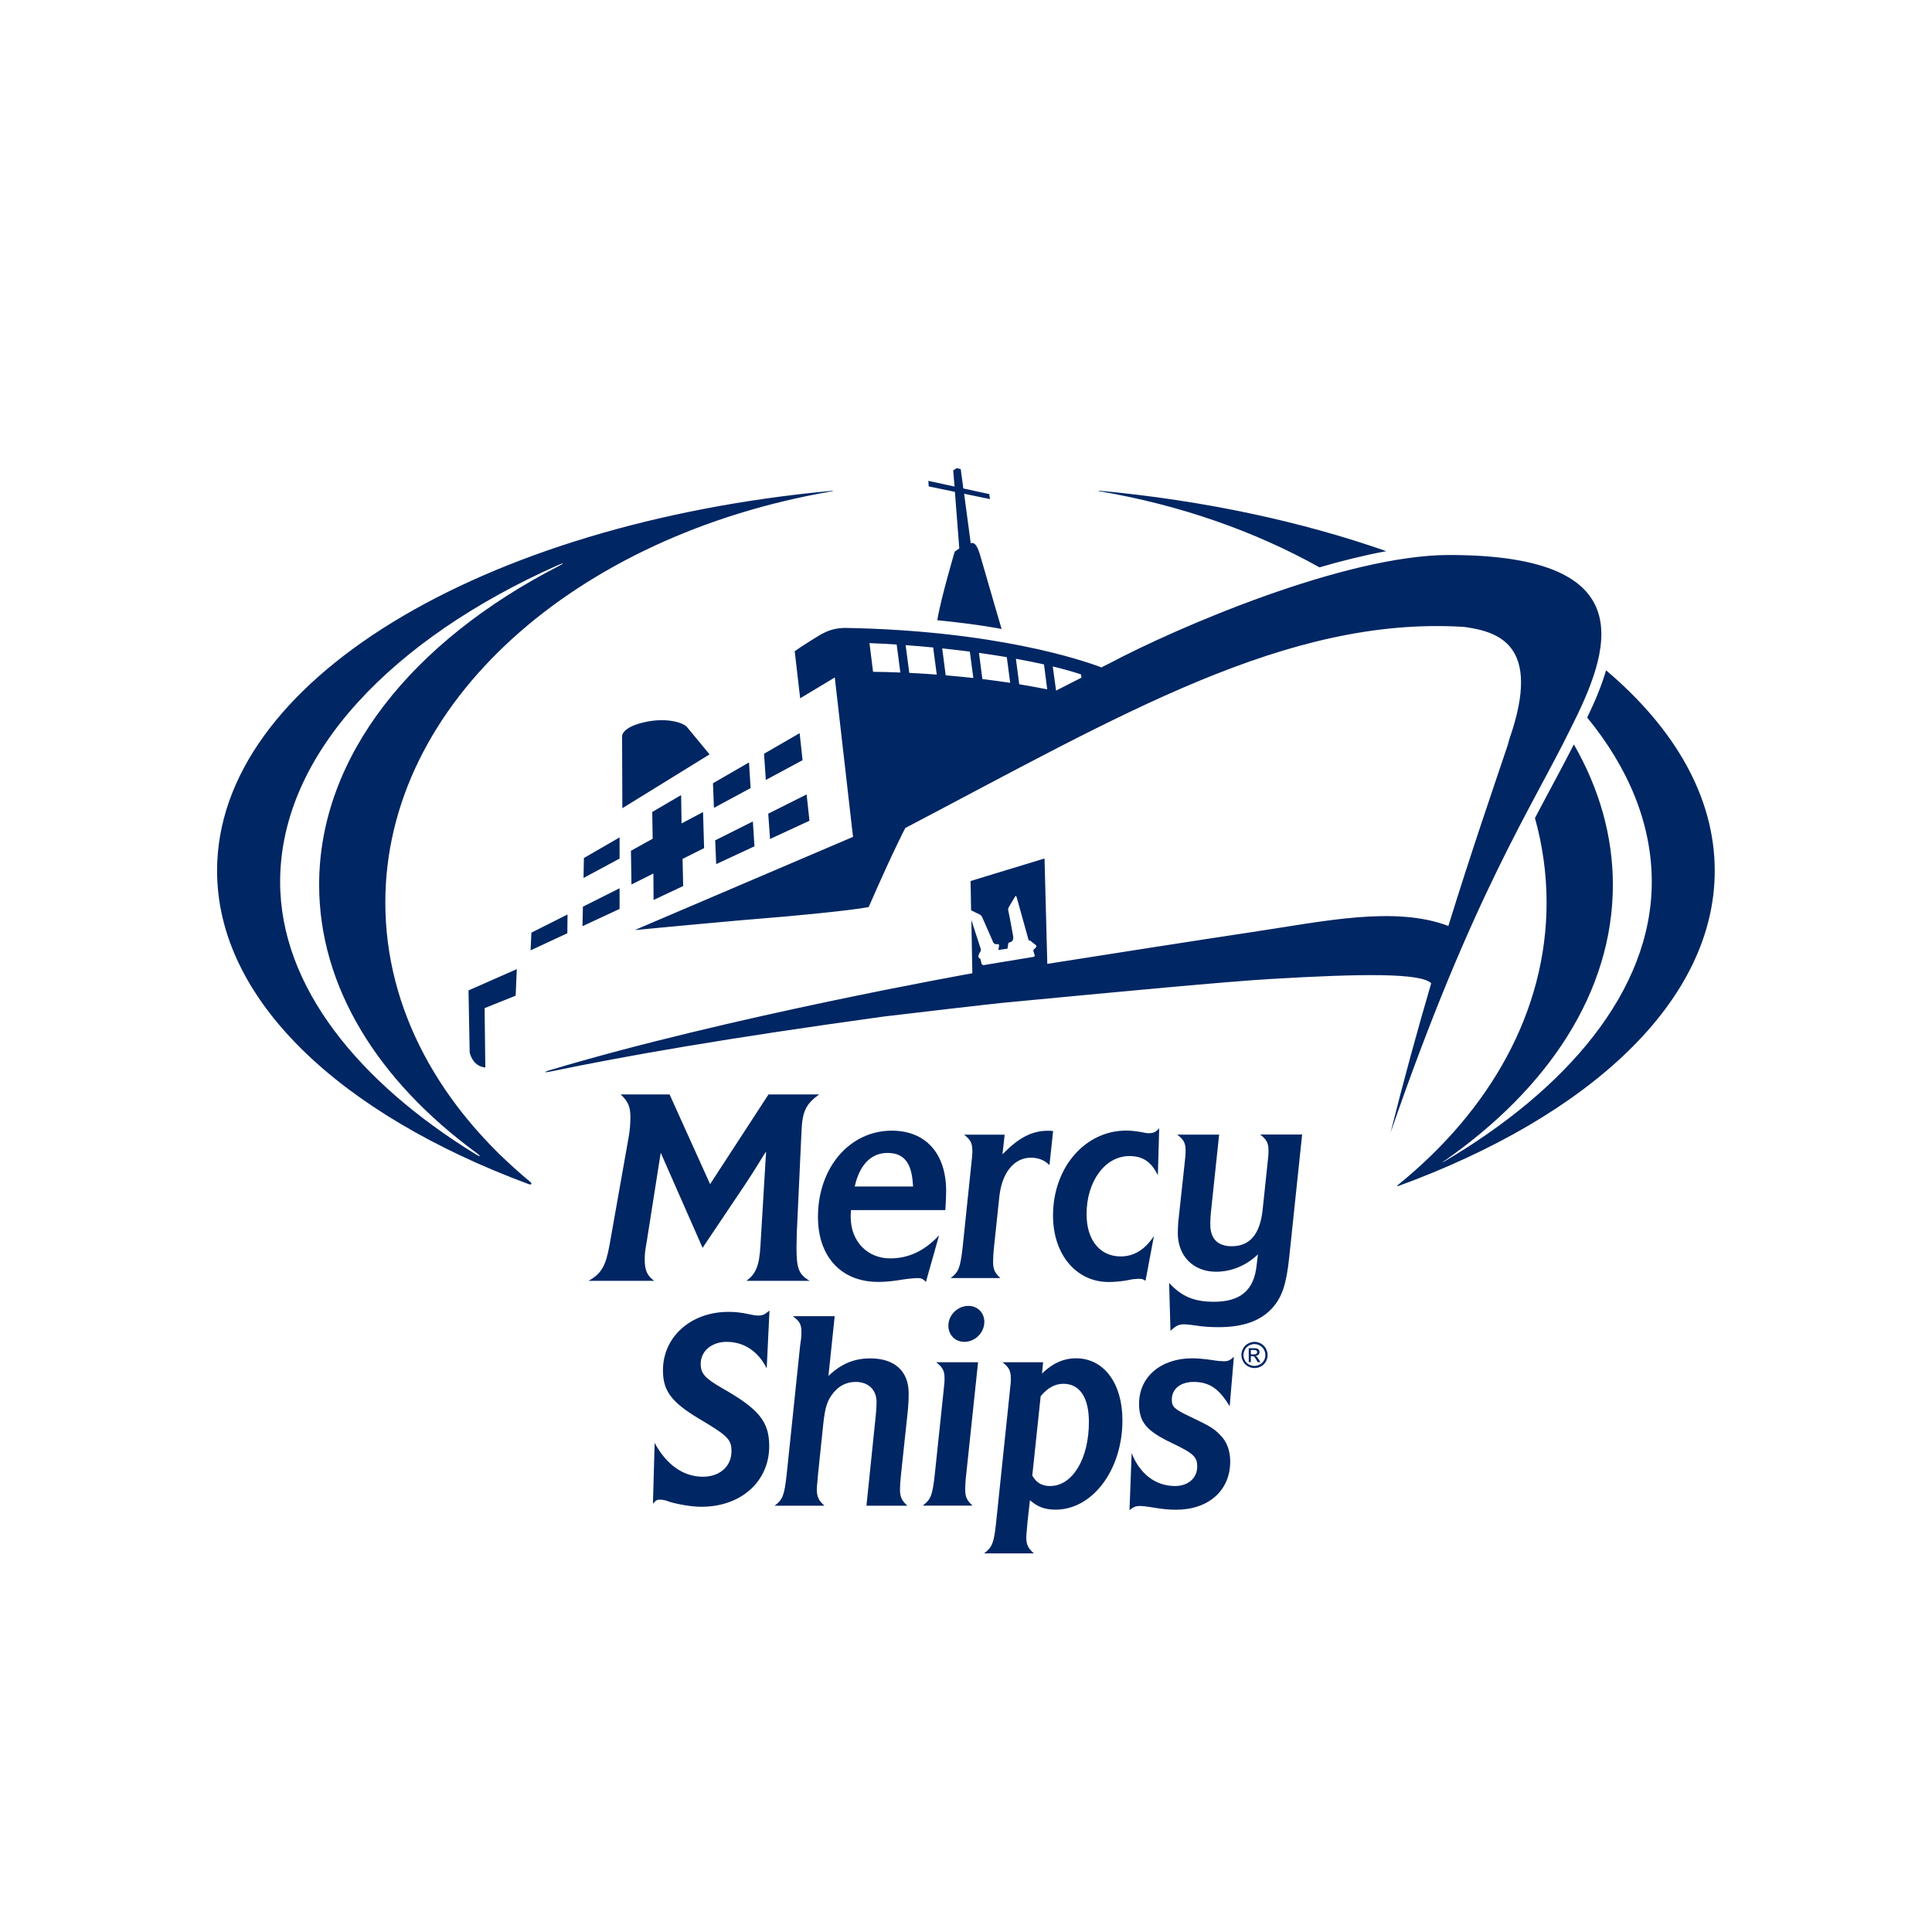 <?xml version="1.0" encoding="utf-8"?>
<!-- Generator: Adobe Illustrator 26.0.3, SVG Export Plug-In . SVG Version: 6.00 Build 0)  -->
<svg version="1.2" baseProfile="tiny-ps" id="Layer_1" xmlns="http://www.w3.org/2000/svg" xmlns:xlink="http://www.w3.org/1999/xlink"
	 viewBox="0 0 216 216" xml:space="preserve">
<title>Mercy Ships</title>
<rect fill="#FFFFFF" width="216" height="216"/>
<g>
	<g>
		<path fill="#002663" d="M141.82,128.61c0,0.21,0,0.47-0.03,0.7l-0.09,0.88l-0.53,5.01c-0.29,2.79-1.43,4.13-3.46,4.13
			c-1.58,0-2.4-0.84-2.4-2.46c0-0.5,0.03-0.82,0.06-1.23l0.93-8.79h-4.69c0.74,0.56,0.94,0.97,0.94,1.76c0,0.21,0,0.47-0.03,0.7
			l-0.09,0.88l-0.7,6.45c-0.03,0.44-0.05,0.88-0.05,1.23c0,2.55,1.73,4.31,4.27,4.31c1.73,0,3.37-0.68,4.69-1.94l-0.15,1.23
			c-0.29,2.79-1.82,4.07-4.77,4.07c-2.2,0-3.61-0.58-5.01-2.11l0.15,5.36c0.64-0.59,0.94-0.73,1.55-0.73c0.17,0,0.41,0.03,0.62,0.05
			l0.7,0.09c0.71,0.12,1.64,0.18,2.47,0.18c2.81,0,4.75-0.7,6.07-2.17c1.08-1.23,1.55-2.64,1.87-5.68l1.44-13.69h-4.69
			C141.62,127.41,141.82,127.82,141.82,128.61z"/>
		<path fill="#002663" d="M74.94,167.93c1.1,0.31,2.5,0.53,3.47,0.53c4.43,0,7.59-2.82,7.59-6.78c0-2.72-1.15-4.16-5.25-6.47
			c-1.94-1.13-2.41-1.65-2.41-2.72c0-1.44,1.22-2.47,2.91-2.47c1.91,0,3.53,1.06,4.47,2.97l0.31-6.47
			c-0.56,0.47-0.78,0.56-1.31,0.56c-0.22,0-0.41-0.03-0.88-0.13c-1.03-0.22-1.62-0.28-2.4-0.28c-4.19,0-7.32,2.78-7.32,6.53
			c0,2.31,0.94,3.56,4.07,5.44c3.22,1.9,3.59,2.31,3.59,3.62c0,1.68-1.31,2.84-3.19,2.84c-2.18,0-4.06-1.31-5.4-3.78l-0.19,6.81
			c0.25-0.34,0.44-0.47,0.78-0.47c0.19,0,0.41,0.03,0.63,0.09L74.94,167.93z"/>
		<path fill="#002663" d="M98.19,143.32c0.62,0,1.41-0.06,2.11-0.17l0.99-0.15c0.56-0.06,1-0.11,1.26-0.11
			c0.44,0,0.65,0.09,0.97,0.43l1.47-5.21c-1.61,1.73-3.4,2.58-5.46,2.58c-2.58,0-4.42-1.93-4.42-4.63c0-0.15,0-0.41,0.03-0.77h10.55
			c0.06-0.79,0.09-1.7,0.09-2.14c0-4.19-2.29-6.74-6.07-6.74c-4.72,0-8.26,4.13-8.26,9.64C91.45,140.51,94.05,143.32,98.19,143.32z
			 M99.21,128.9c1.82,0,2.7,1.05,2.85,3.48l0.03,0.27h-6.53C96.1,130.22,97.4,128.9,99.21,128.9z"/>
		<path fill="#002663" d="M72.08,140.82c0-0.53,0.03-0.94,0.22-1.97l1.57-9.97l4.68,10.63l4.78-7.12c0.44-0.69,0.85-1.28,1.13-1.75
			l0.91-1.47l0.28-0.43l-0.63,10.52c-0.13,2.25-0.5,3.13-1.56,3.94l7.06,0c-1.22-0.72-1.47-1.38-1.47-3.72
			c0-0.34,0.03-1.07,0.03-1.59l0.53-11.44c0.09-2.19,0.5-3.03,1.97-4.09h-5.66l-6.53,10.03l-4.53-10.03h-5.47
			c0.84,0.78,1.09,1.38,1.09,2.56c0,0.65-0.06,1.47-0.19,2.18l-2.15,12.13c-0.41,2.28-0.91,3.19-2.35,3.97h7.35
			C72.36,142.64,72.08,142.01,72.08,140.82z"/>
		<path fill="#002663" d="M111.03,141.07c0-0.38,0.03-1,0.11-1.73l0.59-5.57c0.29-2.67,1.64-4.34,3.54-4.34
			c0.8,0,1.5,0.27,2.06,0.83l0.41-3.81c-0.27-0.03-0.44-0.03-0.59-0.03c-1.79,0-3.29,0.79-5.07,2.64l0.24-2.2h-4.54
			c0.73,0.55,0.93,0.97,0.93,1.79c0,0.21,0,0.44-0.03,0.67l-0.09,0.88l-0.96,9.2c-0.27,2.34-0.44,2.81-1.35,3.49h5.56
			C111.2,142.3,111.03,141.89,111.03,141.07z"/>
		<path fill="#002663" d="M123.95,143.33c0.56,0,1.35-0.06,2.02-0.18l0.61-0.12c0.21-0.03,0.59-0.06,0.79-0.06
			c0.3,0,0.47,0.06,0.7,0.23l0.94-5.01c-1,1.52-2.23,2.28-3.72,2.28c-2.32,0-3.81-1.84-3.81-4.72c0-3.69,2.08-6.5,4.78-6.5
			c1.49,0,2.43,0.61,3.19,2.14l0.15-5.25c-0.35,0.41-0.64,0.55-1.14,0.55c-0.24,0-0.32,0-0.85-0.12c-0.73-0.12-1.19-0.17-1.7-0.17
			c-4.6,0-8.18,4.13-8.18,9.5C117.73,140.24,120.31,143.33,123.95,143.33z"/>
		<path fill="#002663" d="M109.35,152.3h-4.69c0.73,0.56,0.94,0.97,0.94,1.76c0,0.38,0,0.53-0.12,1.58l-0.97,9.2
			c-0.26,2.35-0.44,2.81-1.35,3.49h5.57c-0.64-0.59-0.82-1-0.82-1.82c0-0.38,0.03-1,0.12-1.73L109.35,152.3z"/>
		<path fill="#002663" d="M120.31,151.86c-1.41,0-2.64,0.56-3.81,1.7l0.12-1.26h-4.54c0.73,0.56,0.93,0.97,0.93,1.79
			c0,0.38,0,0.5-0.12,1.56l-1.52,14.53c-0.24,2.32-0.44,2.81-1.35,3.49h5.57c-0.67-0.59-0.85-1-0.85-1.81c0-0.18,0.03-0.53,0.06-0.8
			l0.08-0.94l0.27-2.4c0.82,0.74,1.67,1.06,2.87,1.06c4.13,0,7.47-4.45,7.47-9.99C125.49,154.65,123.41,151.86,120.31,151.86z
			 M117.41,166.14c-0.91,0-1.53-0.35-2-1.17l0.94-8.88c0.79-0.94,1.61-1.38,2.55-1.38c1.82,0,2.84,1.55,2.84,4.25
			C121.75,163.09,119.9,166.14,117.41,166.14z"/>
		<path fill="#002663" d="M108.26,146c-1.2,0-2.23,1.03-2.23,2.2c0,1.06,0.76,1.82,1.79,1.82c1.2,0,2.23-1.03,2.23-2.23
			C110.05,146.76,109.29,146,108.26,146z"/>
		<path fill="#002663" d="M98,156.76c0,0.38-0.03,0.88-0.08,1.41l-1.05,10.17h4.57c-0.64-0.59-0.82-1-0.82-1.82
			c0-0.38,0.03-0.88,0.12-1.73l0.73-6.83c0.09-0.79,0.12-1.52,0.12-2.19c0-2.46-1.56-3.9-4.28-3.9c-1.81,0-3.25,0.59-4.69,1.96
			l0.7-6.68h-4.69c0.77,0.56,0.97,0.93,0.97,1.76c0,0.18,0,0.47-0.03,0.7l-0.12,0.88l-1.5,14.36c-0.26,2.34-0.44,2.81-1.35,3.49
			h5.57c-0.64-0.59-0.85-1-0.85-1.82c0-0.18,0.02-0.53,0.06-0.79l0.08-0.94l0.59-5.66c0.2-1.85,0.46-2.61,1.14-3.43
			c0.64-0.8,1.52-1.2,2.46-1.2C97.1,154.5,98,155.38,98,156.76z"/>
		<path fill="#002663" d="M133.15,158.43c-1.87-0.88-2.14-1.14-2.14-1.96c0-1.18,0.97-1.97,2.43-1.97c1.76,0,2.87,0.76,4.04,2.73
			l0.47-5.54c-0.41,0.38-0.64,0.5-1.11,0.5c-0.26,0-0.7-0.03-1.23-0.12l-0.67-0.09c-0.41-0.06-1.14-0.12-1.64-0.12
			c-3.52,0-5.95,2.08-5.95,5.07c0,2.08,0.82,3.05,3.72,4.43c2.38,1.14,2.78,1.52,2.78,2.61c0,1.29-1.02,2.17-2.49,2.17
			c-2.17,0-3.96-1.38-4.84-3.69l-0.24,6.39c0.41-0.35,0.7-0.47,1.18-0.47c0.26,0,0.52,0.03,1.11,0.12c1.41,0.23,2.02,0.3,2.91,0.3
			c3.63,0,6.06-2.14,6.06-5.4c0-1.2-0.38-2.25-1.15-2.98C135.73,159.72,135.26,159.43,133.15,158.43z"/>
		<g>
			<path fill="#002663" d="M69.27,93.62l-3.99,2.31l-0.04,2.23l4.03-2.17V93.62z M79.71,87.57l0.11,2.75l4.1-2.21l-0.18-2.87
				L79.71,87.57z M78.6,90.79l-2.4,1.27l-0.05-3.17l-0.63,0.37l-2.6,1.52l0.05,2.99l-2.43,1.35l0.06,3.77l2.45-1.23l0.02,2.96
				l3.31-1.56l-0.07-3.03l2.41-1.21L78.6,90.79z M76.8,81.28c-0.43-0.5-2.21-1.04-4.45-0.6c-2.24,0.44-2.8,1.21-2.8,1.65
				c0,0.46,0.03,8.03,0.03,8.03l9.75-6.02C79.32,84.34,77.23,81.78,76.8,81.28z M84.35,94.62l-0.18-2.78l-4.21,2.11l0.11,2.66
				L84.35,94.62z M90.5,91.76l-0.32-2.94l-4.29,2.15l0.2,2.83L90.5,91.76z M85.42,84.27l0.2,2.93l4.11-2.21l-0.33-3.02L85.42,84.27z
				 M103.83,54.38l2.93,0.61l0.49,6.33l-0.51,0.35c0,0-1.56,5.25-1.95,7.67c4.63,0.46,7.19,0.98,7.19,0.98s-1.83-6.25-2.19-7.53
				c-0.35-1.28-0.66-2.26-1.24-2.06c-0.01,0-0.01,0.01-0.02,0.01l-0.74-5.54l2.89,0.6l-0.08-0.56l-2.9-0.63l-0.29-2.17l-0.45-0.1
				l-0.39,0.25l0.15,1.81l-2.93-0.64L103.83,54.38z M65.12,103.55l4.15-1.93v-2.31l-4.1,2.06L65.12,103.55z M57.78,108.35l-5.4,2.38
				l0.13,6.91c0,0,0.25,1.55,1.75,1.71l-0.08-6.64l3.47-1.39L57.78,108.35z M63.43,104.34l0.02-2.1l-4.04,2.03l-0.09,1.98
				L63.43,104.34z M175.55,81.55c4.38-8.66,8.53-19.5-13.53-19.5c-11.69,0-30.62,8.19-38.09,12.17c-0.21,0.1-0.42,0.21-0.63,0.31
				l-0.14,0.09c-2.12-0.8-11.8-4.11-28.64-4.42c-1.06,0.02-1.9,0.2-3.11,0.95c-0.73,0.45-1.39,0.87-1.88,1.19l-0.68,0.47l0.61,5.26
				l3.87-2.33l2.04,17.83l-0.04,0.01l-24.36,10.4c0,0,11.96-1.13,14.53-1.32c2.58-0.19,9.73-0.87,11.62-1.25c0,0,1.7-3.93,3.23-7.1
				l0,0c0.17-0.35,0.35-0.72,0.54-1.11c0.1-0.21,0.21-0.41,0.31-0.6l-0.01,0c0-0.01,0.01-0.01,0.01-0.02
				c24.06-12.62,42.68-23.74,62.5-22.49c3.7,0.52,8.76,1.88,5.07,12.48l-0.22,0.78c-1.65,4.92-4.01,11.74-6.62,20.17
				c-6-2.26-13.84-0.53-21.9,0.68c-6.39,0.96-16.65,2.57-22.94,3.56l-0.31-11.78l-8.27,2.52l0.06,3.27c0.3,0.14,0.77,0.39,0.92,0.45
				c0.18,0.08,0.26,0.2,0.32,0.32c0.05,0.12,1.16,2.64,1.16,2.64s0.09,0.44,0.49,0.38c0.02,0,0.04-0.01,0.07-0.01
				c0.01,0,0.02,0,0.03,0c0.16,0.01,0.14,0.17,0.14,0.17l-0.08,0.49l1.02-0.15c0,0,0.06-0.41,0.08-0.53
				c0.02-0.11,0.06-0.16,0.18-0.18c0.31-0.05,0.42-0.35,0.38-0.61c0,0,0,0,0,0c0-0.01,0-0.02,0-0.03c-0.04-0.21-0.39-2.2-0.54-2.85
				c-0.04-0.17-0.06-0.27,0.09-0.52c0.12-0.19,0.39-0.66,0.64-1.07c0.05-0.09,0.09-0.15,0.14-0.07c0,0,0,0.01,0.01,0.01
				c0.01,0.01,0.01,0.03,0.02,0.04c0,0,0,0,0,0c0.01,0.03,0.02,0.06,0.04,0.11c0.07,0.25,1.33,4.78,1.33,4.78s0.12-0.03,0.19,0.04
				c0.15,0.12,0.49,0.39,0.61,0.48c0.04,0.03,0.05,0.06,0.06,0.1c0.01,0.11-0.1,0.23-0.16,0.28c-0.06,0.05-0.21,0.17-0.19,0.23
				c0.02,0.06,0.16,0.53,0.16,0.53s0.05,0.15-0.14,0.18c-0.11,0.02-3.71,0.61-5.57,0.92l-0.05-0.01l0.01,0
				c-0.08-0.01-0.16-0.05-0.19-0.15l-0.13-0.54c-0.2-0.11-0.37-0.24-0.03-0.76c0.13-0.2,0.06-0.38,0.06-0.38s-0.65-1.99-1.04-3.2
				l0.11,5.95c0,0-27.25,4.84-47.32,10.86c-0.56,0.17-0.54,0.27,0.04,0.15c8.68-1.8,19.54-3.71,37.36-6.17
				c3.32-0.4,11.93-1.4,13.26-1.53c13.62-1.3,25.18-2.39,30.03-2.67c10.18-0.61,16.79-0.68,17.93,0.48
				c-1.5,5.11-3.04,10.7-4.55,16.72C164.65,100.01,171.31,90.22,175.55,81.55z M97.61,75.11l-0.4-3.21c1,0.04,2.01,0.09,3.04,0.16
				l0.41,3.13C99.6,75.14,98.58,75.12,97.61,75.11z M101.66,75.23l-0.41-3.1c1.02,0.07,2.05,0.16,3.08,0.26l0.4,3.03
				C103.69,75.34,102.66,75.28,101.66,75.23z M105.73,75.5l-0.39-3.01c1.04,0.11,2.07,0.23,3.09,0.36l0.39,2.95
				C107.79,75.69,106.76,75.59,105.73,75.5z M109.83,75.92l-0.38-2.93c1.06,0.15,2.1,0.31,3.11,0.48l0.38,2.87
				C111.92,76.19,110.88,76.05,109.83,75.92z M113.95,76.5l-0.37-2.85c1.09,0.2,2.14,0.41,3.14,0.63l0.36,2.79
				C116.08,76.87,115.03,76.68,113.95,76.5z M118.07,77.21l-0.37-2.7c1.16,0.28,2.23,0.58,3.16,0.89l0.05,0.36
				C119.97,76.24,119.02,76.73,118.07,77.21z M122.97,54.93c9.07,1.55,17.39,4.5,24.55,8.5c2.53-0.74,5.05-1.36,7.47-1.81
				c-9.46-3.31-20.31-5.66-32-6.75C122.74,54.85,122.73,54.89,122.97,54.93z M179.56,74.94c-0.52,1.78-1.28,3.57-2.11,5.28
				c4.58,5.6,7.22,11.82,7.22,18.37c0,12.24-9.6,23.28-23.26,31.3c-0.17,0.1-0.19,0.08-0.03-0.03
				c11.76-8.15,18.94-19.01,18.94-30.93c0-5.51-1.54-10.8-4.36-15.7c-1.27,2.5-2.72,5.12-4.35,8.23c0.85,3.05,1.3,6.21,1.3,9.45
				c0,12.15-6.3,23.22-16.64,31.59c-0.09,0.07-0.05,0.14,0.06,0.1c21.4-7.82,35.38-20.69,35.38-35.25
				C191.71,89.14,187.27,81.47,179.56,74.94z M59.29,132.14c-10.09-8.33-16.21-19.26-16.21-31.24c0-22.33,21.28-41.04,49.87-45.96
				c0.27-0.05,0.26-0.09-0.01-0.06c-39.05,3.64-68.67,21.27-68.67,42.46c0,14.44,13.74,27.21,34.84,35.05
				C59.41,132.5,59.52,132.33,59.29,132.14z M53.12,129.01c-12.88-7.94-21.8-18.62-21.8-30.42c0-14.42,12.79-27.27,31-35.38
				c0.75-0.33,0.83-0.27,0.12,0.09c-16.33,8.4-26.76,21.24-26.76,35.62c0,11.44,6.61,21.91,17.54,29.94
				C53.83,129.31,53.77,129.41,53.12,129.01z"/>
		</g>
		<path fill="#002663" d="M140.25,150.02c0.25,0,0.49,0.06,0.72,0.19c0.23,0.13,0.42,0.31,0.55,0.54c0.13,0.24,0.2,0.48,0.2,0.74
			c0,0.25-0.06,0.5-0.19,0.73c-0.13,0.23-0.31,0.42-0.54,0.54c-0.23,0.13-0.48,0.19-0.73,0.19c-0.25,0-0.5-0.06-0.73-0.19
			c-0.23-0.13-0.42-0.31-0.54-0.54c-0.13-0.23-0.2-0.48-0.2-0.73c0-0.26,0.07-0.5,0.2-0.74c0.13-0.24,0.32-0.42,0.55-0.54
			C139.76,150.09,140,150.02,140.25,150.02z M140.25,150.27c-0.21,0-0.41,0.05-0.6,0.16c-0.2,0.11-0.35,0.26-0.46,0.45
			c-0.11,0.2-0.17,0.4-0.17,0.61c0,0.21,0.05,0.41,0.16,0.61c0.11,0.19,0.26,0.35,0.46,0.45c0.19,0.11,0.4,0.16,0.61,0.16
			c0.21,0,0.41-0.05,0.61-0.16c0.19-0.11,0.35-0.26,0.45-0.45c0.11-0.19,0.16-0.4,0.16-0.61c0-0.21-0.05-0.42-0.17-0.61
			c-0.11-0.2-0.26-0.35-0.46-0.45C140.66,150.32,140.45,150.27,140.25,150.27z M139.61,152.31v-1.58h0.54c0.19,0,0.32,0.01,0.4,0.04
			c0.08,0.03,0.15,0.08,0.2,0.15c0.05,0.07,0.07,0.15,0.07,0.23c0,0.12-0.04,0.22-0.12,0.3c-0.08,0.09-0.19,0.13-0.33,0.14
			c0.06,0.02,0.1,0.05,0.13,0.08c0.06,0.06,0.14,0.17,0.23,0.31l0.19,0.31h-0.31l-0.14-0.25c-0.11-0.2-0.2-0.32-0.27-0.37
			c-0.05-0.04-0.11-0.05-0.2-0.05h-0.15v0.67H139.61z M139.86,151.42h0.31c0.15,0,0.25-0.02,0.3-0.07c0.05-0.04,0.08-0.1,0.08-0.18
			c0-0.05-0.01-0.09-0.04-0.13c-0.03-0.04-0.06-0.06-0.11-0.08c-0.05-0.02-0.13-0.03-0.26-0.03h-0.29V151.42z"/>
	</g>
</g>
</svg>
